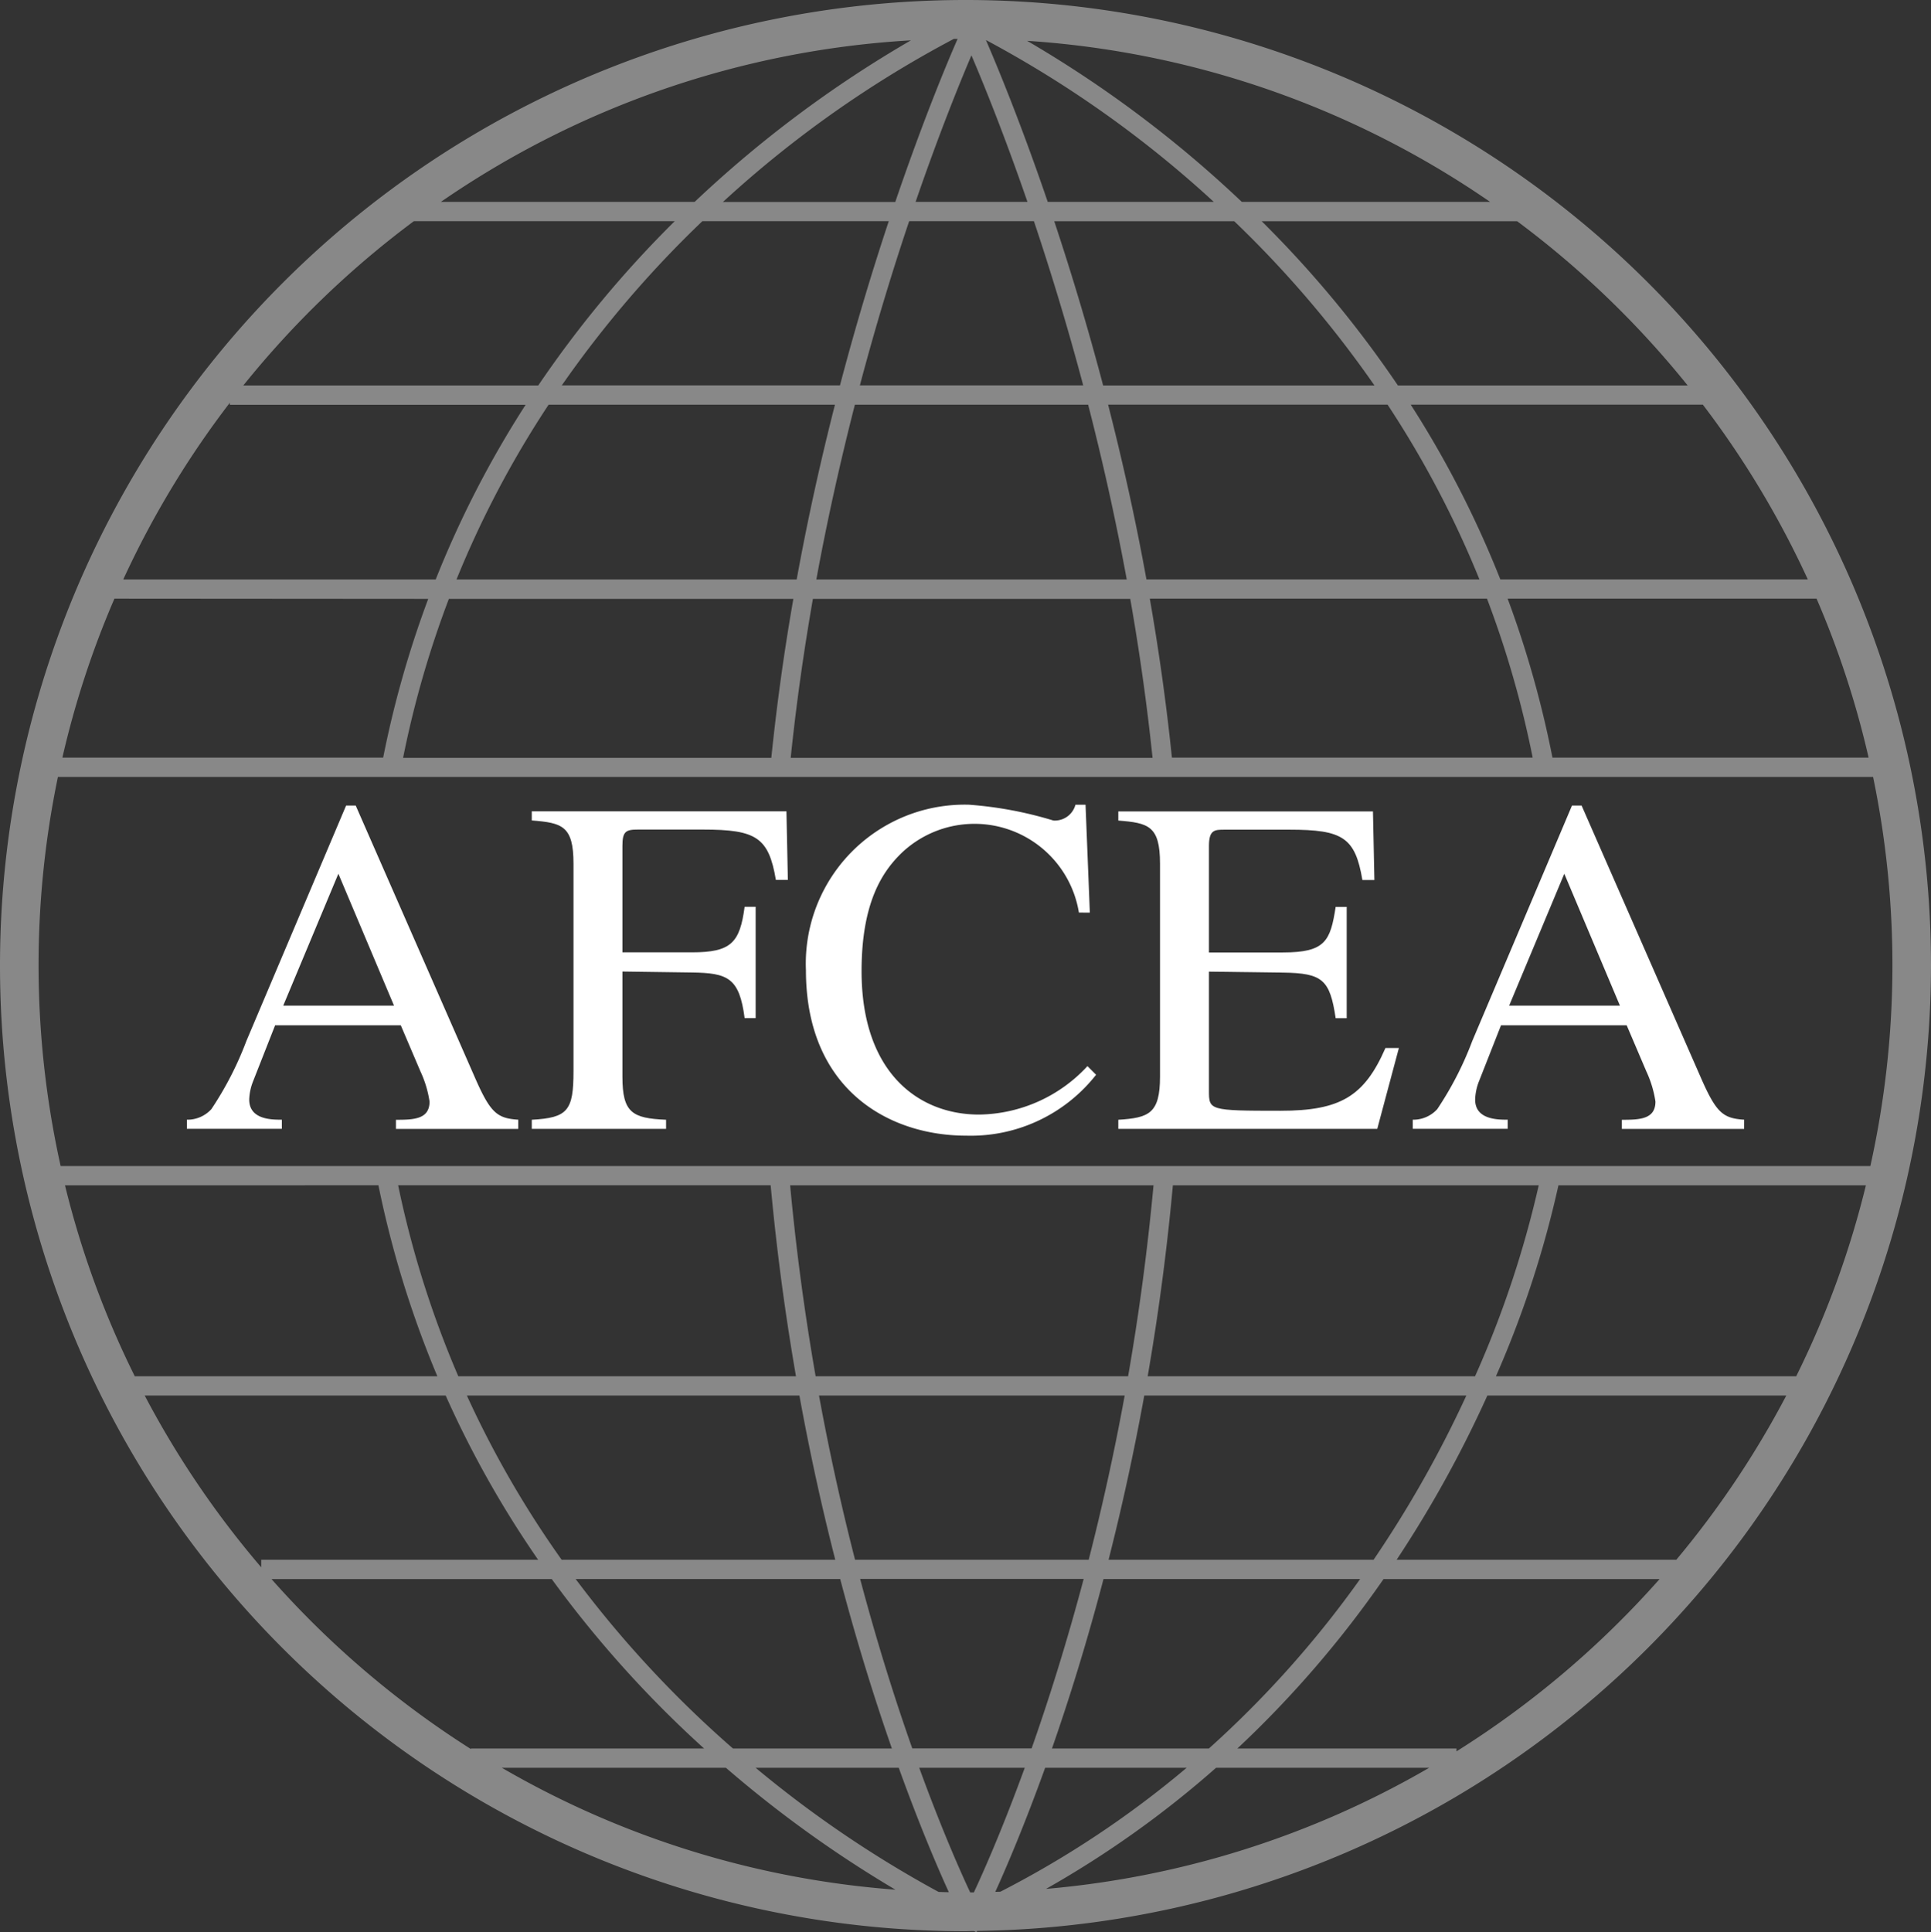 <svg xmlns="http://www.w3.org/2000/svg" xmlns:xlink="http://www.w3.org/1999/xlink" width="86.176" height="86.219" viewBox="0 0 86.176 86.219">
  <rect x="0" y="0" width="86.176" height="86.219" fill="#333333" stroke="none"/>
  <defs>
    <clipPath id="clip-path">
      <rect id="Rectangle_23080" data-name="Rectangle 23080" width="86.176" height="86.219" fill="none"/>
    </clipPath>
  </defs>
  <g id="Group_26469" data-name="Group 26469" transform="translate(-219.912 -49.475)">
    <g id="Group_23365" data-name="Group 23365" transform="translate(219.912 49.475)">
      <g id="Group_23364" data-name="Group 23364" clip-path="url(#clip-path)">
        <path id="Path_4062" data-name="Path 4062" d="M86.176,43.087A43.088,43.088,0,1,0,43.088,86.176c.125,0,.247-.009.372-.01l.12.053.023-.056A43.131,43.131,0,0,0,86.176,43.087M11.658,69.938a41.488,41.488,0,0,1-5.2-7.665H19.89A45.314,45.314,0,0,0,24.015,69.6H11.658ZM83.271,52.891a41.038,41.038,0,0,1-3.111,8.522h-13.4a45.758,45.758,0,0,0,2.79-8.522ZM65.828,61.413H51.218c.462-2.671.851-5.52,1.125-8.522H68.67a45.629,45.629,0,0,1-2.842,8.522m-15.484,0H36.4c-.466-2.668-.859-5.516-1.138-8.522H51.479c-.278,3-.669,5.853-1.135,8.522M43.3,84.449c-.428-.912-1.275-2.817-2.277-5.566h4.709c-.99,2.72-1.832,4.622-2.27,5.561l-.163,0m-2.586-6.426c-.744-2.107-1.553-4.65-2.327-7.562h9.976c-.772,2.909-1.58,5.453-2.323,7.562ZM38.159,69.6c-.576-2.243-1.126-4.693-1.609-7.328H50.192c-.481,2.635-1.031,5.084-1.606,7.328Zm-3.766-16.71c.276,3,.666,5.851,1.13,8.522H20.453a44.375,44.375,0,0,1-2.685-8.522Zm-17.505,0a45.267,45.267,0,0,0,2.63,8.522H6.015A41.038,41.038,0,0,1,2.9,52.891Zm3.946,9.382H35.676c.478,2.631,1.024,5.08,1.6,7.328H25.065a44.605,44.605,0,0,1-4.23-7.328m16.661,8.188c.765,2.9,1.565,5.437,2.307,7.562H32.71a48.93,48.93,0,0,1-7.02-7.562Zm2.613,8.422c.933,2.588,1.747,4.481,2.235,5.552-.153,0-.305-.007-.458-.012a50.112,50.112,0,0,1-8.165-5.54Zm-.15,5.44a41.058,41.058,0,0,1-17.564-5.44h10a52.36,52.36,0,0,0,7.564,5.44m4.683.091-.224.006c.495-1.089,1.3-2.973,2.225-5.537h6.316a44.075,44.075,0,0,1-8.317,5.532m9.63-5.532h9.51a41.059,41.059,0,0,1-17.1,5.405,44.79,44.79,0,0,0,7.589-5.405m-7.324-.86c.742-2.127,1.541-4.665,2.3-7.562H60.7a45.989,45.989,0,0,1-6.749,7.562ZM49.473,69.6c.572-2.249,1.116-4.7,1.593-7.328H65.44A50.72,50.72,0,0,1,61.3,69.6Zm16.906-7.328h13.34A41.488,41.488,0,0,1,74.81,69.6H62.329a52,52,0,0,0,4.049-7.328M31.345,9.869h8.319c-.711,2.139-1.461,4.6-2.178,7.328H25.071a48.4,48.4,0,0,1,6.274-7.328M61.339,17.2H49.23c-.718-2.726-1.471-5.191-2.182-7.328h8.034A48.349,48.349,0,0,1,61.339,17.2m19.34,8.656H66.957a45.179,45.179,0,0,0-4-7.8H75.994a41.406,41.406,0,0,1,4.685,7.8m-14.656,0H51.163c-.5-2.76-1.091-5.372-1.711-7.8H61.924a44.4,44.4,0,0,1,4.1,7.8M46.141,9.869c.713,2.126,1.473,4.592,2.2,7.328H38.374c.725-2.734,1.483-5.2,2.2-7.328Zm-5.28-.86C41.909,5.96,42.829,3.7,43.353,2.47c.517,1.208,1.44,3.469,2.5,6.539Zm7.7,9.049c.623,2.419,1.214,5.032,1.723,7.8H36.431c.507-2.763,1.1-5.375,1.72-7.8ZM46.758,9.009C45.545,5.456,44.491,2.925,44,1.786A49.369,49.369,0,0,1,54.169,9.009Zm-.919-7.187A41.107,41.107,0,0,1,66.5,9.009H55.42a51.949,51.949,0,0,0-9.581-7.187m-3.273-.088c.057,0,.113,0,.17,0-.5,1.142-1.561,3.695-2.782,7.279H32.262a49.165,49.165,0,0,1,10.3-7.275M31,9.009H19.675A41.109,41.109,0,0,1,40.652,1.8,51.906,51.906,0,0,0,31,9.009m6.262,9.049c-.619,2.424-1.205,5.036-1.708,7.8H20.372a44.442,44.442,0,0,1,4.111-7.8Zm-17.826,7.8H5.5a41.386,41.386,0,0,1,4.757-7.887v.092h13.2a45.143,45.143,0,0,0-4.015,7.8m-.331.86A45.407,45.407,0,0,0,17.1,33.807H2.784a40.977,40.977,0,0,1,2.323-7.094Zm.925,0H35.406c-.4,2.28-.733,4.652-.984,7.094H17.989a44.529,44.529,0,0,1,2.043-7.094m16.247,0H50.441c.4,2.278.74,4.651.995,7.094H35.287c.253-2.443.593-4.815.991-7.094M52.3,33.807c-.252-2.442-.589-4.814-.987-7.094H66.361A44.584,44.584,0,0,1,68.4,33.807Zm16.982,0a45.423,45.423,0,0,0-2-7.094H81.069a41.024,41.024,0,0,1,2.323,7.094ZM75.317,17.2H62.385a48.839,48.839,0,0,0-6.078-7.328h11.4A41.7,41.7,0,0,1,75.317,17.2M18.466,9.869H30.113A48.914,48.914,0,0,0,24.021,17.2H10.858a41.716,41.716,0,0,1,7.608-7.328M2.585,34.667H83.591a41.294,41.294,0,0,1-.121,17.364H2.706a41.294,41.294,0,0,1-.121-17.364m9.527,35.794H24.622a49.438,49.438,0,0,0,6.8,7.562H21.015v.024a41.669,41.669,0,0,1-8.9-7.586M65,78.15v-.127H55.221a47.151,47.151,0,0,0,6.524-7.562H74.065A41.663,41.663,0,0,1,65,78.15" transform="translate(0 0)" fill="#888"/>
      </g>
    </g>
    <g id="Group_8" data-name="Group 8" transform="translate(228.25 85.38)">
      <g id="Group_7" data-name="Group 7" transform="translate(0)">
        <g id="Group_6" data-name="Group 6" transform="translate(0)">
          <g id="Group_1" data-name="Group 1" transform="translate(0 0.043)">
            <path id="Path_2" data-name="Path 2" d="M441.285,432.549h-5.458v-.406c.792,0,1.5-.021,1.5-.814a4.919,4.919,0,0,0-.407-1.348l-.877-2.055h-5.608l-.984,2.5a2.4,2.4,0,0,0-.172.813c0,.9,1.006.9,1.456.9v.406h-4.238v-.406a1.443,1.443,0,0,0,1.092-.471,14.855,14.855,0,0,0,1.562-3.039l4.452-10.509h.428l5.329,12.157c.685,1.562.984,1.8,1.926,1.862Zm-5.544-5.5-2.483-5.886-2.461,5.886Z" transform="translate(-426.495 -418.123)" fill="#fff"/>
          </g>
          <g id="Group_2" data-name="Group 2" transform="translate(15.39 0.299)">
            <path id="Path_3" data-name="Path 3" d="M467.66,427.876c-.235-1.8-.749-2.012-2.354-2.034l-3.1-.043v4.688c0,1.605.428,1.862,1.948,1.926v.406h-5.993v-.406c1.605-.086,1.862-.407,1.862-2.162v-9.268c0-1.691-.514-1.819-1.862-1.926v-.407h11.365l.064,3.061h-.535c-.321-1.9-.877-2.247-3.253-2.247h-2.911c-.535,0-.685.086-.685.728v4.751h3.1c1.755,0,2.14-.428,2.354-2.033h.492v4.966Z" transform="translate(-458.157 -418.651)" fill="#fff"/>
          </g>
          <g id="Group_3" data-name="Group 3" transform="translate(27.633)">
            <path id="Path_4" data-name="Path 4" d="M495.522,422.851A4.721,4.721,0,0,0,487.6,420.2c-.835.814-1.777,2.183-1.777,5.265,0,4.537,2.547,6.4,5.244,6.4a6.7,6.7,0,0,0,4.837-2.162l.385.385a7.112,7.112,0,0,1-5.8,2.718c-3.446,0-7.149-2.055-7.149-7.384a7.092,7.092,0,0,1,7.277-7.384,17.18,17.18,0,0,1,3.767.706.953.953,0,0,0,.984-.706h.45l.192,4.816Z" transform="translate(-483.344 -418.035)" fill="#fff"/>
          </g>
          <g id="Group_4" data-name="Group 4" transform="translate(41.569 0.299)">
            <path id="Path_5" data-name="Path 5" d="M523.571,432.82H512.014v-.406c1.37-.086,1.862-.279,1.862-1.926v-9.5c0-1.691-.514-1.819-1.862-1.926v-.407h11.365l.064,3.061h-.535c-.321-1.9-.877-2.247-3.253-2.247h-2.889c-.45,0-.706,0-.706.728v4.751h3.3c1.9,0,2.119-.514,2.355-2.033h.492v4.966h-.492c-.257-1.712-.578-2.012-2.355-2.034l-3.3-.043v5.308c0,.877,0,.9,3.189.9,2.675,0,3.746-.642,4.687-2.8h.6Z" transform="translate(-512.014 -418.651)" fill="#fff"/>
          </g>
          <g id="Group_5" data-name="Group 5" transform="translate(54.709 0.043)">
            <path id="Path_6" data-name="Path 6" d="M553.837,432.549h-5.458v-.406c.792,0,1.5-.021,1.5-.814a4.9,4.9,0,0,0-.407-1.348l-.877-2.055h-5.608l-.984,2.5a2.409,2.409,0,0,0-.171.813c0,.9,1.006.9,1.455.9v.406h-4.238v-.406a1.443,1.443,0,0,0,1.092-.471,14.811,14.811,0,0,0,1.562-3.039l4.452-10.509h.428l5.329,12.157c.685,1.562.985,1.8,1.926,1.862Zm-5.543-5.5-2.483-5.886-2.461,5.886Z" transform="translate(-539.047 -418.123)" fill="#fff"/>
          </g>
        </g>
      </g>
    </g>
  </g>
</svg>
